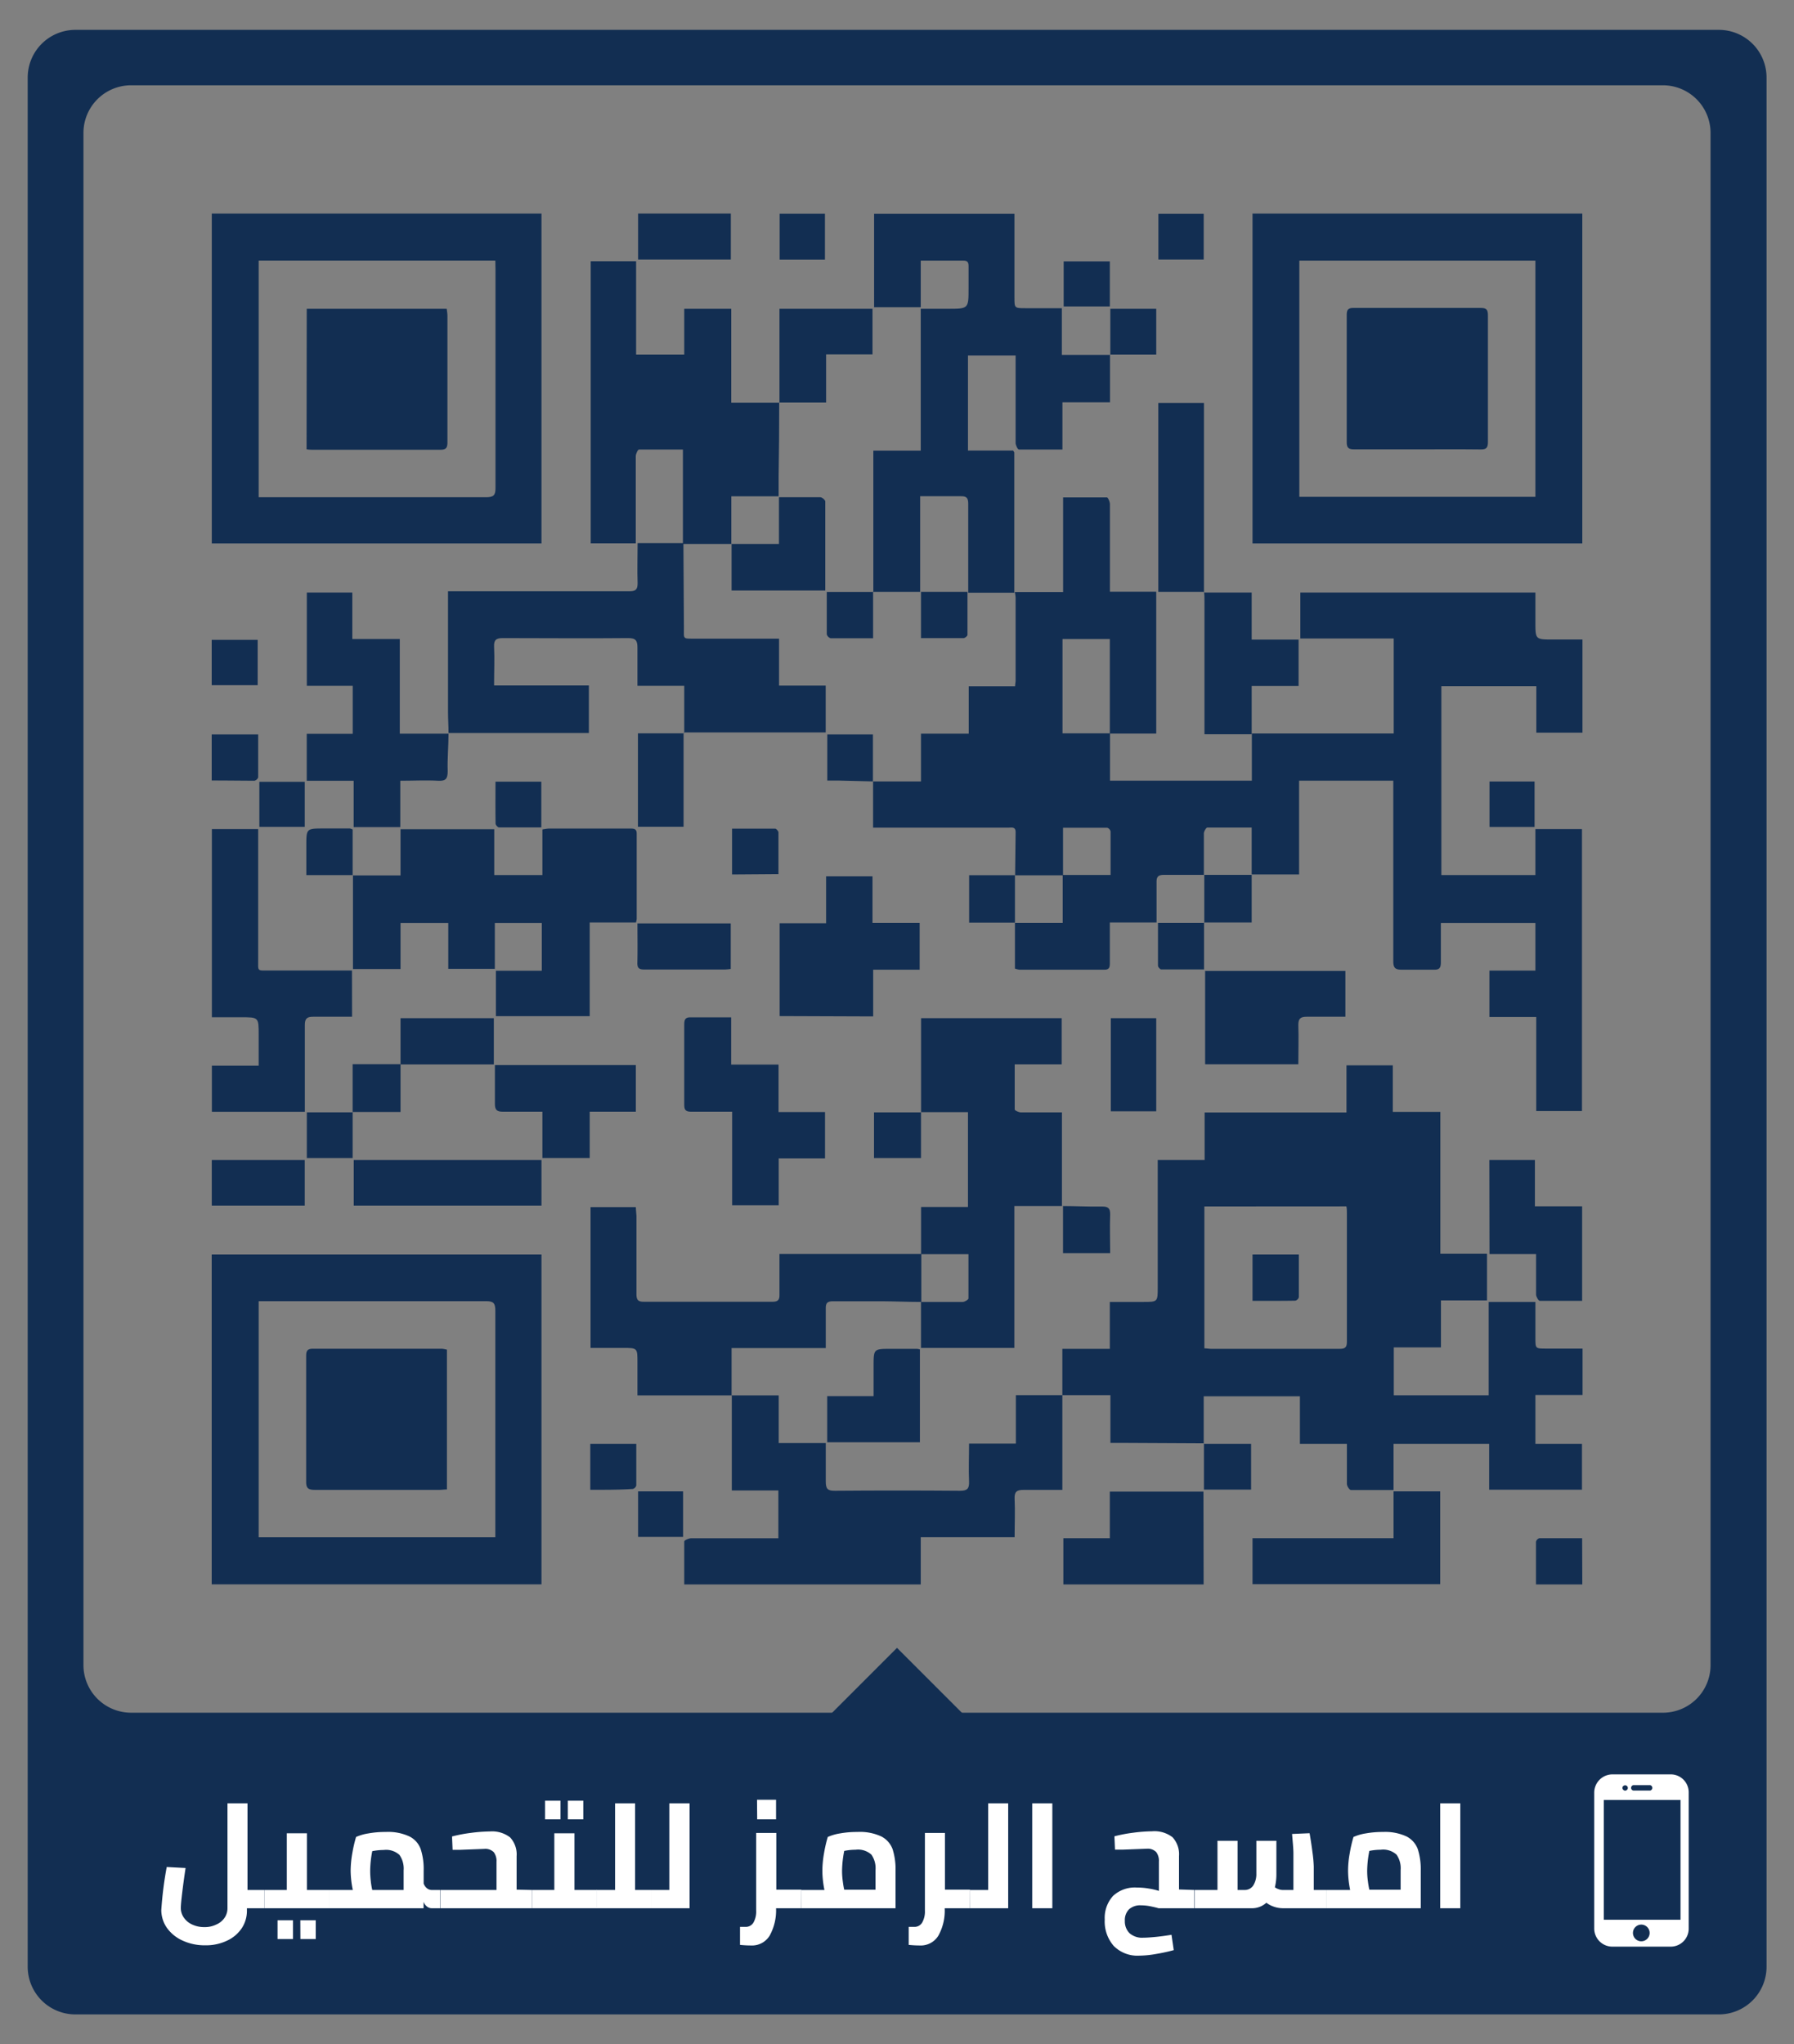 <svg id="Layer_1" data-name="Layer 1" xmlns="http://www.w3.org/2000/svg" viewBox="0 0 214.99 244.95"><rect x="0" y="0" width="214.99" height="244.95" fill="#808080" stroke="none"/><defs><style>.cls-1{fill:#122e52;}.cls-2{fill:#fff;}</style></defs><path class="cls-1" d="M3.32,9.29V235.66A5.71,5.71,0,0,0,9,241.37H206a5.71,5.71,0,0,0,5.7-5.71V9.29A5.71,5.71,0,0,0,206,3.58H9A5.71,5.71,0,0,0,3.32,9.29Zm196,195.93H15.7A5.71,5.71,0,0,1,10,199.51V15.93a5.71,5.71,0,0,1,5.71-5.71H199.29a5.71,5.71,0,0,1,5.7,5.71V199.51A5.7,5.7,0,0,1,199.29,205.22Z"/><path class="cls-1" d="M144.32,104.83c-1.61,0-3.22,0-4.82,0-.73,0-.91.23-.9.92,0,1.56,0,3.13,0,4.79H133c0,1.69,0,3.28,0,4.88,0,.49-.08.78-.67.77-3.39,0-6.78,0-10.17,0a2.83,2.83,0,0,1-.53-.13v-5.47l0,0h5.72v-5.75h5.74c0-1.78,0-3.5,0-5.22a.63.63,0,0,0-.4-.44c-1.74,0-3.49,0-5.3,0v5.7l-5.74,0,0,0,.06-5.17c0-.68-.49-.54-.88-.54H104.63V93.63l0,0h5.74V87.91h5.72V82.23h5.56c0-.29.06-.49.06-.69q0-5,0-9.91a4.1,4.1,0,0,0-.1-.69l0,0h5.79V59.6c1.82,0,3.53,0,5.25,0,.13,0,.36.53.36.82,0,3.12,0,6.25,0,9.37V70.9h5.55v17H133V76.57h-5.67v11.3h5.69v5.67h17V87.89l0,0h17V76.51H155.83V71H184v3.55c0,2.08,0,2.08,2.13,2.08h3.51V87.79h-5.53V82.22H172.73v22.63H184V99.34h5.58v33.79H184.1V121.86h-5.61V116.3H184v-5.7H172.67c0,1.59,0,3.16,0,4.72,0,.68-.2.89-.86.87-1.28,0-2.56,0-3.84,0-.74,0-1-.2-1-1,0-6.85,0-13.7,0-20.55v-1.1H155.68v11.24H150l0,0V99.16c-1.82,0-3.57,0-5.31,0-.15,0-.41.45-.42.69,0,1.66,0,3.32,0,5Z"/><path class="cls-1" d="M144.28,172.94l-10.06-.05h-1.15v-5.72h-5.76l0,0v-5.55H133V156h4c1.74,0,1.74,0,1.74-1.76V139h5.62V133.3h17v-5.65h5.55v5.58h5.7v17h5.59v5.59h-5.52v5.63h-5.65v5.74H178.4V156H184v4.34c0,1.25,0,1.25,1.26,1.25h4.39v5.56H184V173h5.58v5.5H178.46V173H167v5.54c-1.79,0-3.45,0-5.1,0-.18,0-.48-.46-.49-.72,0-1.25,0-2.5,0-3.75v-1.07h-5.63v-5.69H144.25V173Zm.05-28.38v17c.29,0,.55.06.81.06,5.15,0,10.29,0,15.44,0,.71,0,.83-.27.83-.9,0-5.11,0-10.23,0-15.34,0-.27,0-.53-.06-.83Z"/><path class="cls-1" d="M25.37,189.84V150.32H64.89v39.52ZM31,184.2H59.36v-1c0-8.72,0-17.44,0-26.16,0-.9-.23-1.14-1.14-1.13-8.72,0-17.44,0-26.16,0H31Z"/><path class="cls-1" d="M150.1,25.59h39.52V65.11H150.1Zm5.61,33.94H184V31.23H155.71Z"/><path class="cls-1" d="M64.89,65.11H25.38V25.59H64.89ZM59.36,31.22H31V59.58h1.08c8.72,0,17.44,0,26.16,0,.91,0,1.15-.23,1.14-1.14,0-8.72,0-17.44,0-26.16Z"/><path class="cls-1" d="M104.66,70.91V54h5.68v-17h3.25c2.48,0,2.48,0,2.48-2.45,0-.89,0-1.78,0-2.68,0-.44-.14-.65-.61-.64-1.4,0-2.8,0-4.2,0h-.92v5.58h-5.59V25.62h16.82c0,.29,0,.61,0,.92v9.11c0,1.27,0,1.28,1.32,1.28h4.36v5.59h5.77l0,0v5.69h-5.7v5.65c-1.79,0-3.5,0-5.21,0-.15,0-.4-.51-.4-.79,0-3.13,0-6.25,0-9.38v-1.1H116v11.4h5.42c.08.15.13.2.13.25q0,8.4,0,16.78l0,0h-5.52V69.73c0-3.12,0-6.24,0-9.36,0-.7-.19-.93-.9-.91-1.57,0-3.14,0-4.86,0V70.92l0,0h-5.72Z"/><path class="cls-1" d="M127.31,167.17v11.35c-1.61,0-3.12,0-4.63,0-.86,0-1.13.24-1.09,1.1.07,1.48,0,3,0,4.57H110.34v5.66H82c0-1.72,0-3.44,0-5.15,0-.14.53-.38.81-.38,3.12,0,6.25,0,9.38,0h1.09v-5.73H87.7V167.2l0,0h5.62v5.71h5.64c0,1.6,0,3.11,0,4.61,0,.86.21,1.12,1.09,1.11q7.5-.06,15,0c.88,0,1.11-.27,1.08-1.11-.07-1.48,0-3,0-4.55h5.61v-5.8h5.66Z"/><path class="cls-1" d="M82,87.87v-5.7H76.39c0-1.58,0-3.06,0-4.53,0-.87-.17-1.18-1.12-1.18-5,.05-10,0-15,0-.81,0-1.09.22-1.06,1,.07,1.51,0,3,0,4.67H70.57v5.7H53.75l0,0c0-.83-.06-1.66-.06-2.49q0-6.65,0-13.29v-1.2H54.8c6.87,0,13.74,0,20.61,0,.79,0,1-.22,1-1-.06-1.54,0-3.08,0-4.78H81.9l0,0,.06,10.08c0,1.5-.19,1.37,1.4,1.38h10v5.62h5.59v5.61h-17Z"/><path class="cls-1" d="M93.38,48.23q0,4.46-.07,8.92c0,.73,0,1.47,0,2.32H87.64v5.71l0,0h-5.8l0,0s0,0,0-.08V53.86c-1.77,0-3.51,0-5.26,0-.14,0-.39.52-.39.8,0,3.09,0,6.19,0,9.29V65.1H70.79V31.3h5.44V42.48H82V37h5.63V48.26h5.79Z"/><path class="cls-1" d="M42.26,104.89H48V99.36H59.23v5.49H65V99.39a5.33,5.33,0,0,1,.76-.11h9.74c.46,0,.81,0,.8.65,0,3.39,0,6.79,0,10.18a2.77,2.77,0,0,1-.09.43H70.67v11.22H59.43v-5.44h5.5v-5.72H59.3v5.49H53.72V110.6H48v5.51h-5.7V104.86Z"/><path class="cls-1" d="M110.38,150.26v-5.64H116V133.26h-5.62l0,0V122h16.85v5.53h-5.63c0,1.87,0,3.64,0,5.41,0,.13.48.34.74.35,1.6,0,3.2,0,4.92,0v11.22l0,0h-5.7v17H110.37V156l0,0c1.67,0,3.33,0,5,0,.24,0,.68-.27.69-.42,0-1.74,0-3.48,0-5.3h-5.72Z"/><path class="cls-1" d="M87.7,167.2H76.39v-3.94c0-1.75,0-1.75-1.74-1.75H70.77V144.64H76.2c0,.37.06.71.07,1.05,0,3.13,0,6.26,0,9.38,0,.7.2.92.91.91,5.12,0,10.24,0,15.36,0,.65,0,.89-.17.87-.85,0-1.57,0-3.15,0-4.87h17l0,0V156l0,0c-1.57,0-3.14-.07-4.71-.08-2,0-3.92,0-5.88,0-.67,0-.88.21-.86.87,0,1.54,0,3.09,0,4.74H87.67v5.76Z"/><path class="cls-1" d="M42.19,121.83c-1.58,0-3.12,0-4.66,0-.74,0-1,.21-1,1,0,3.09,0,6.19,0,9.29v1.1H25.39v-5.53H31v-3.71c0-2.09,0-2.09-2.11-2.09H25.39V99.34h5.55v1.07q0,7.25,0,14.47c0,1.6-.19,1.4,1.44,1.41h9.8Z"/><path class="cls-1" d="M53.75,87.89c0,1.51-.15,3-.1,4.52,0,.91-.23,1.19-1.15,1.14-1.47-.08-3,0-4.53,0v5.56H42.38V93.55H36.76V87.93h5.51V82.17h-5.5V71h5.45v5.57h5.69V87.91h5.86Z"/><path class="cls-1" d="M87.74,133.21c-1.73,0-3.3,0-4.87,0-.65,0-.88-.16-.87-.84q0-4.83,0-9.64c0-.61.16-.85.8-.83,1.57,0,3.15,0,4.82,0v5.66H93.3v5.69h5.57v5.55H93.32v5.62H87.74Z"/><path class="cls-1" d="M93.43,121.75V110.63H99V105h5.56v5.59h5.65v5.6h-5.57v5.6Z"/><path class="cls-1" d="M150.1,189.82v-5.51H167V178.7h5.59v11.12Z"/><path class="cls-1" d="M144.42,116.34h16.81v5.49c-1.57,0-3.1,0-4.64,0-.76,0-1,.23-1,1,.05,1.54,0,3.09,0,4.69H144.42Z"/><path class="cls-1" d="M144.24,189.85H127.43v-5.54H133v-5.58h11.22Z"/><path class="cls-1" d="M144.28,71H150v5.64h5.62v5.55H150v5.79l0,0h-5.66V86.78q0-7.4,0-14.79c0-.36,0-.71-.05-1.07Z"/><path class="cls-1" d="M76.2,133.21H70.67v5.54H65v-5.54c-1.63,0-3.16,0-4.69,0-.73,0-1-.17-1-.94,0-1.53,0-3.07,0-4.65H76.2Z"/><path class="cls-1" d="M178.48,139h5.46v5.54h5.66v11.33c-1.69,0-3.38,0-5.07,0-.16,0-.44-.48-.45-.75,0-1.57,0-3.15,0-4.85h-5.58Z"/><path class="cls-1" d="M64.89,144.46H42.39V139h22.5Z"/><path class="cls-1" d="M144.31,70.92h-5.5V48.29h5.47V71Z"/><path class="cls-1" d="M99.13,167.29h5.56v-3.58c0-2.09,0-2.09,2.1-2.09l3.13,0a2.42,2.42,0,0,1,.32.07v11.13H99.13Z"/><path class="cls-1" d="M87.64,65.18h5.71v-5.6h2.72c.74,0,1.49,0,2.23,0,.22,0,.6.33.6.51,0,3.53,0,7.07,0,10.67H87.67V65.15Z"/><path class="cls-1" d="M93.41,48.26V37h11.15v5.46H99v5.78H93.38Z"/><path class="cls-1" d="M76.47,25.59H87.58V31.1H76.47Z"/><path class="cls-1" d="M48,127.55V122H59.18v5.54H48Z"/><path class="cls-1" d="M138.56,133.16h-5.44V122h5.44Z"/><path class="cls-1" d="M36.52,144.46H25.38V139H36.52Z"/><path class="cls-1" d="M76.39,110.65H87.57v5.45a6.47,6.47,0,0,1-.72.07c-3.21,0-6.42,0-9.63,0-.59,0-.86-.14-.84-.8C76.42,113.83,76.39,112.26,76.39,110.65Z"/><path class="cls-1" d="M81.92,87.84V99.07H76.45V87.87H82Z"/><path class="cls-1" d="M144.32,110.57v-5.74l0,0H150l0,0v5.71h-5.72Z"/><path class="cls-1" d="M48,127.52v5.72H42.26l0,0v-5.73H48Z"/><path class="cls-1" d="M127.32,144.51c1.57,0,3.14.09,4.72.06.7,0,1,.14,1,.92-.06,1.54,0,3.08,0,4.67h-5.65v-5.68Z"/><path class="cls-1" d="M25.37,93.52V88h5.57c0,1.72,0,3.44,0,5.15a.65.65,0,0,1-.45.4C28.78,93.54,27.09,93.52,25.37,93.52Z"/><path class="cls-1" d="M189.62,189.85h-5.55c0-1.73,0-3.42,0-5.11a.59.59,0,0,1,.41-.43c1.69,0,3.38,0,5.12,0Z"/><path class="cls-1" d="M110.37,133.26v5.5h-5.63v-5.47h5.66Z"/><path class="cls-1" d="M93.43,31.11v-5.5h5.43v5.5Z"/><path class="cls-1" d="M87.73,104.78V99.29c1.75,0,3.46,0,5.17,0,.13,0,.38.29.39.45,0,1.65,0,3.31,0,5Z"/><path class="cls-1" d="M104.63,93.63l-4.08-.1c-.44,0-.88,0-1.41,0V88h5.47v5.7Z"/><path class="cls-1" d="M30.88,76.67V82.1H25.37V76.67Z"/><path class="cls-1" d="M144.25,173h5.68v5.49h-5.65v-5.52Z"/><path class="cls-1" d="M133,31.32v5.4h-5.53v-5.4Z"/><path class="cls-1" d="M144.25,25.62V31.1h-5.43V25.62Z"/><path class="cls-1" d="M121.63,110.56h-5.49v-5.69h5.49l0,0v5.75Z"/><path class="cls-1" d="M42.26,133.24v5.52H36.77v-5.48H42.3Z"/><path class="cls-1" d="M144.29,110.54v5.62c-1.77,0-3.45,0-5.13,0-.14,0-.39-.29-.39-.45,0-1.66,0-3.31,0-5.12h5.57Z"/><path class="cls-1" d="M42.29,104.86H36.71v-3.49c0-2.1,0-2.1,2.09-2.1l3.12,0a1.25,1.25,0,0,1,.34.12v5.47Z"/><path class="cls-1" d="M178.5,93.64h5.4v5.45h-5.4Z"/><path class="cls-1" d="M59.38,93.66h5.49v5.48c-1.71,0-3.39,0-5.08,0-.14,0-.39-.28-.4-.44C59.36,97,59.38,95.37,59.38,93.66Z"/><path class="cls-1" d="M36.52,93.68v5.4H31.08v-5.4Z"/><path class="cls-1" d="M110.32,70.92h5.62c0,1.79,0,3.47,0,5.15,0,.14-.3.39-.46.39-1.65,0-3.31,0-5.11,0V70.89Z"/><path class="cls-1" d="M104.63,70.88v5.6c-1.77,0-3.43,0-5.08,0a.71.71,0,0,1-.47-.47c0-1.65,0-3.3,0-5.08h5.6Z"/><path class="cls-1" d="M133.06,42.52V37h5.5v5.48H133Z"/><path class="cls-1" d="M70.74,178.51V173h5.51c0,1.68,0,3.36,0,5a.6.6,0,0,1-.42.41C74.15,178.52,72.49,178.51,70.74,178.51Z"/><path class="cls-1" d="M81.86,184.16H76.47V178.7h5.39Z"/><path class="cls-1" d="M150.1,155.87v-5.55h5.55c0,1.73,0,3.42,0,5.11a.59.59,0,0,1-.42.42C153.52,155.88,151.83,155.87,150.1,155.87Z"/><path class="cls-1" d="M53.56,161.72v16.75c-.33,0-.62.05-.91.05-5,0-9.94,0-14.91,0-.82,0-1.06-.22-1.05-1,0-5,0-9.94,0-14.91,0-.54,0-1,.75-1,5.18,0,10.36,0,15.54,0A3.49,3.49,0,0,1,53.56,161.72Z"/><path class="cls-1" d="M169.86,53.84c-2.53,0-5.06,0-7.59,0-.64,0-.89-.17-.88-.86q0-7.64,0-15.27c0-.62.2-.82.82-.81q7.64,0,15.27,0c.71,0,.83.27.83.9q0,7.59,0,15.18c0,.66-.19.88-.86.87C174.92,53.82,172.39,53.84,169.86,53.84Z"/><path class="cls-1" d="M36.76,37H53.53a7.29,7.29,0,0,1,.09.77c0,5.09,0,10.17,0,15.26,0,.68-.22.86-.88.86-5,0-10.11,0-15.17,0-.26,0-.52,0-.83-.06Z"/><path class="cls-2" d="M31.7,228.65H29.59v.26A3.77,3.77,0,0,1,29,231a4.24,4.24,0,0,1-1.76,1.52,5.84,5.84,0,0,1-2.65.57,6.27,6.27,0,0,1-2.72-.57A4.66,4.66,0,0,1,20,231a3.74,3.74,0,0,1-.67-2.14,43.9,43.9,0,0,1,.65-5.15l2.26.12c-.14.91-.27,1.86-.39,2.84s-.18,1.63-.18,1.94a2,2,0,0,0,.36,1.16,2.39,2.39,0,0,0,1,.83,3.35,3.35,0,0,0,1.46.31,3.1,3.1,0,0,0,1.43-.31,2.26,2.26,0,0,0,1-.82,2,2,0,0,0,.34-1.14V216.08h2.4v10.38H31.7Z"/><path class="cls-2" d="M39.47,226.46v2.19H31.7v-2.19h2.67v-6.79h2.41v6.79Zm-6.21,3.63h1.85v2.25H33.26Zm2.73,0h1.85v2.25H36Z"/><path class="cls-2" d="M52.73,226.46v2.19h-1a.91.91,0,0,1-.57-.21,1.28,1.28,0,0,1-.4-.56v.77H39.47v-2.19h2.81a12,12,0,0,1-.26-2.28,12.6,12.6,0,0,1,.2-2.12,15.84,15.84,0,0,1,.45-1.95,5.76,5.76,0,0,1,1.44-.42,11.41,11.41,0,0,1,2.12-.18,6,6,0,0,1,2.84.54,2.72,2.72,0,0,1,1.35,1.53,7.72,7.72,0,0,1,.35,2.58v1.53a1.26,1.26,0,0,0,.4.57.9.9,0,0,0,.57.2Zm-8.29-1a9.54,9.54,0,0,0,.17,1h3.76v-2.35a2.84,2.84,0,0,0-.5-1.85,2.37,2.37,0,0,0-1.89-.59,7.08,7.08,0,0,0-1.37.14,12.92,12.92,0,0,0-.25,2.37A10.63,10.63,0,0,0,44.44,225.43Z"/><path class="cls-2" d="M63.76,226.46v2.19h-11v-2.19H59.5v-3.37a1.75,1.75,0,0,0-.33-1.16,1.43,1.43,0,0,0-1.14-.39l-2.88.11-.91,0-.07-1.6a17.61,17.61,0,0,1,2.26-.43,18.85,18.85,0,0,1,2.25-.17,3.55,3.55,0,0,1,2.45.71,3,3,0,0,1,.78,2.26v4Z"/><path class="cls-2" d="M71.54,226.46v2.19H63.76v-2.19h2.67v-6.79h2.41v6.79Zm-6.22-10.7h1.85V218H65.32Zm2.73,0H69.9V218H68.05Z"/><path class="cls-2" d="M78,226.46v2.19h-6.5v-2.19h2.21V216.08h2.4v10.38Z"/><path class="cls-2" d="M82.64,216.08v12.57H78v-2.19h2.21V216.08Z"/><path class="cls-2" d="M96,228.65h-3a6.24,6.24,0,0,1-.77,3.29,2.47,2.47,0,0,1-2.23,1.17c-.16,0-.6,0-1.32-.07v-2.16l.61,0a1.06,1.06,0,0,0,1-.51,2.68,2.68,0,0,0,.33-1.45v-9.29h2.41v6.79h3Zm-5.28-13H93V218H90.74Z"/><path class="cls-2" d="M105.62,220.05a2.8,2.8,0,0,1,1.35,1.53,8,8,0,0,1,.35,2.58v4.49H96v-2.19h2.8a11.88,11.88,0,0,1-.25-2.28,12.6,12.6,0,0,1,.2-2.12,15.84,15.84,0,0,1,.45-1.95,5.79,5.79,0,0,1,1.43-.42,11.48,11.48,0,0,1,2.12-.18A6.06,6.06,0,0,1,105.62,220.05ZM101,225.43a9.54,9.54,0,0,0,.17,1h3.75v-2.35a2.84,2.84,0,0,0-.49-1.85,2.38,2.38,0,0,0-1.9-.59,7,7,0,0,0-1.36.14,13,13,0,0,0-.26,2.37A8.86,8.86,0,0,0,101,225.43Z"/><path class="cls-2" d="M116.21,228.65h-3a6.16,6.16,0,0,1-.76,3.29,2.47,2.47,0,0,1-2.24,1.17c-.15,0-.59,0-1.31-.07v-2.16l.61,0a1.06,1.06,0,0,0,1-.51,2.68,2.68,0,0,0,.33-1.45v-9.29h2.4v6.79h3Z"/><path class="cls-2" d="M120.82,216.08v12.57h-4.61v-2.19h2.21V216.08Z"/><path class="cls-2" d="M123.7,216.08h2.41v12.57H123.7Z"/><path class="cls-2" d="M143.12,226.46v2.19h-4.28c-.31-.09-.66-.17-1.06-.25a6.07,6.07,0,0,0-1.06-.1,2,2,0,0,0-1.41.47,1.81,1.81,0,0,0-.51,1.39,2,2,0,0,0,.55,1.47,2.27,2.27,0,0,0,1.66.55q.48,0,1.44-.09c.63-.06,1.28-.15,1.94-.26l.27,1.84a20.75,20.75,0,0,1-2.07.45,12.07,12.07,0,0,1-2.07.21,4,4,0,0,1-3.05-1.16,4.46,4.46,0,0,1-1.08-3.17,3.9,3.9,0,0,1,1-2.83,3.83,3.83,0,0,1,2.85-1,8.54,8.54,0,0,1,1.43.12,8.42,8.42,0,0,1,1.21.28v-3.5a1.75,1.75,0,0,0-.33-1.16,1.43,1.43,0,0,0-1.14-.39l-2.88.11-.91,0-.07-1.6a17.61,17.61,0,0,1,2.26-.43,19,19,0,0,1,2.25-.17,3.55,3.55,0,0,1,2.45.71,3,3,0,0,1,.78,2.26v4Z"/><path class="cls-2" d="M159,226.46v2.19h-5.21a3.33,3.33,0,0,1-1.14-.19,3.08,3.08,0,0,1-.89-.47,2.56,2.56,0,0,1-1.8.66h-6.8v-2.19h2.74v-5.89h2.41v5.89h.83a1.21,1.21,0,0,0,1.05-.54,2.55,2.55,0,0,0,.37-1.41v-3.94h2.4v3.94a6.72,6.72,0,0,1-.18,1.63,1.56,1.56,0,0,0,.43.22,1.39,1.39,0,0,0,.53.1H155V224q0-1.14,0-1.95c0-.53-.08-1.3-.16-2.3l2.1-.09c.13.76.25,1.54.35,2.33a15.55,15.55,0,0,1,.15,1.67v2.8Z"/><path class="cls-2" d="M168.56,220.05a2.8,2.8,0,0,1,1.35,1.53,8,8,0,0,1,.35,2.58v4.49H159v-2.19h2.8a11.88,11.88,0,0,1-.25-2.28,11.63,11.63,0,0,1,.2-2.12,15.84,15.84,0,0,1,.45-1.95,5.79,5.79,0,0,1,1.43-.42,11.48,11.48,0,0,1,2.12-.18A6.06,6.06,0,0,1,168.56,220.05Zm-4.63,5.38a9.54,9.54,0,0,0,.17,1h3.75v-2.35a2.84,2.84,0,0,0-.49-1.85,2.38,2.38,0,0,0-1.9-.59,7,7,0,0,0-1.36.14,13,13,0,0,0-.26,2.37A8.86,8.86,0,0,0,163.93,225.43Z"/><path class="cls-2" d="M172.59,216.08H175v12.57h-2.41Z"/><path class="cls-2" d="M200.24,212.61h-7a2.19,2.19,0,0,0-2.19,2.15V231.1a2.17,2.17,0,0,0,2.17,2.15h7a2.15,2.15,0,0,0,2.15-2.15V214.76A2.15,2.15,0,0,0,200.24,212.61Zm-4.5,1.29h2a.33.33,0,0,1,0,.65h-2a.33.33,0,0,1,0-.65Zm-1.21.11a.32.32,0,0,1,.45,0,.32.32,0,0,1,.1.22.33.33,0,0,1-.1.23.32.32,0,0,1-.22.1.34.34,0,0,1-.33-.33A.32.32,0,0,1,194.53,214Zm2.16,18.6a1,1,0,1,1,1-1A1,1,0,0,1,196.69,232.61Zm4.7-2.58H192.2V215.68h9.19V230Z"/><rect class="cls-1" x="101.8" y="199.81" width="11.39" height="11.39" transform="translate(-113.83 136.2) rotate(-45)"/></svg>